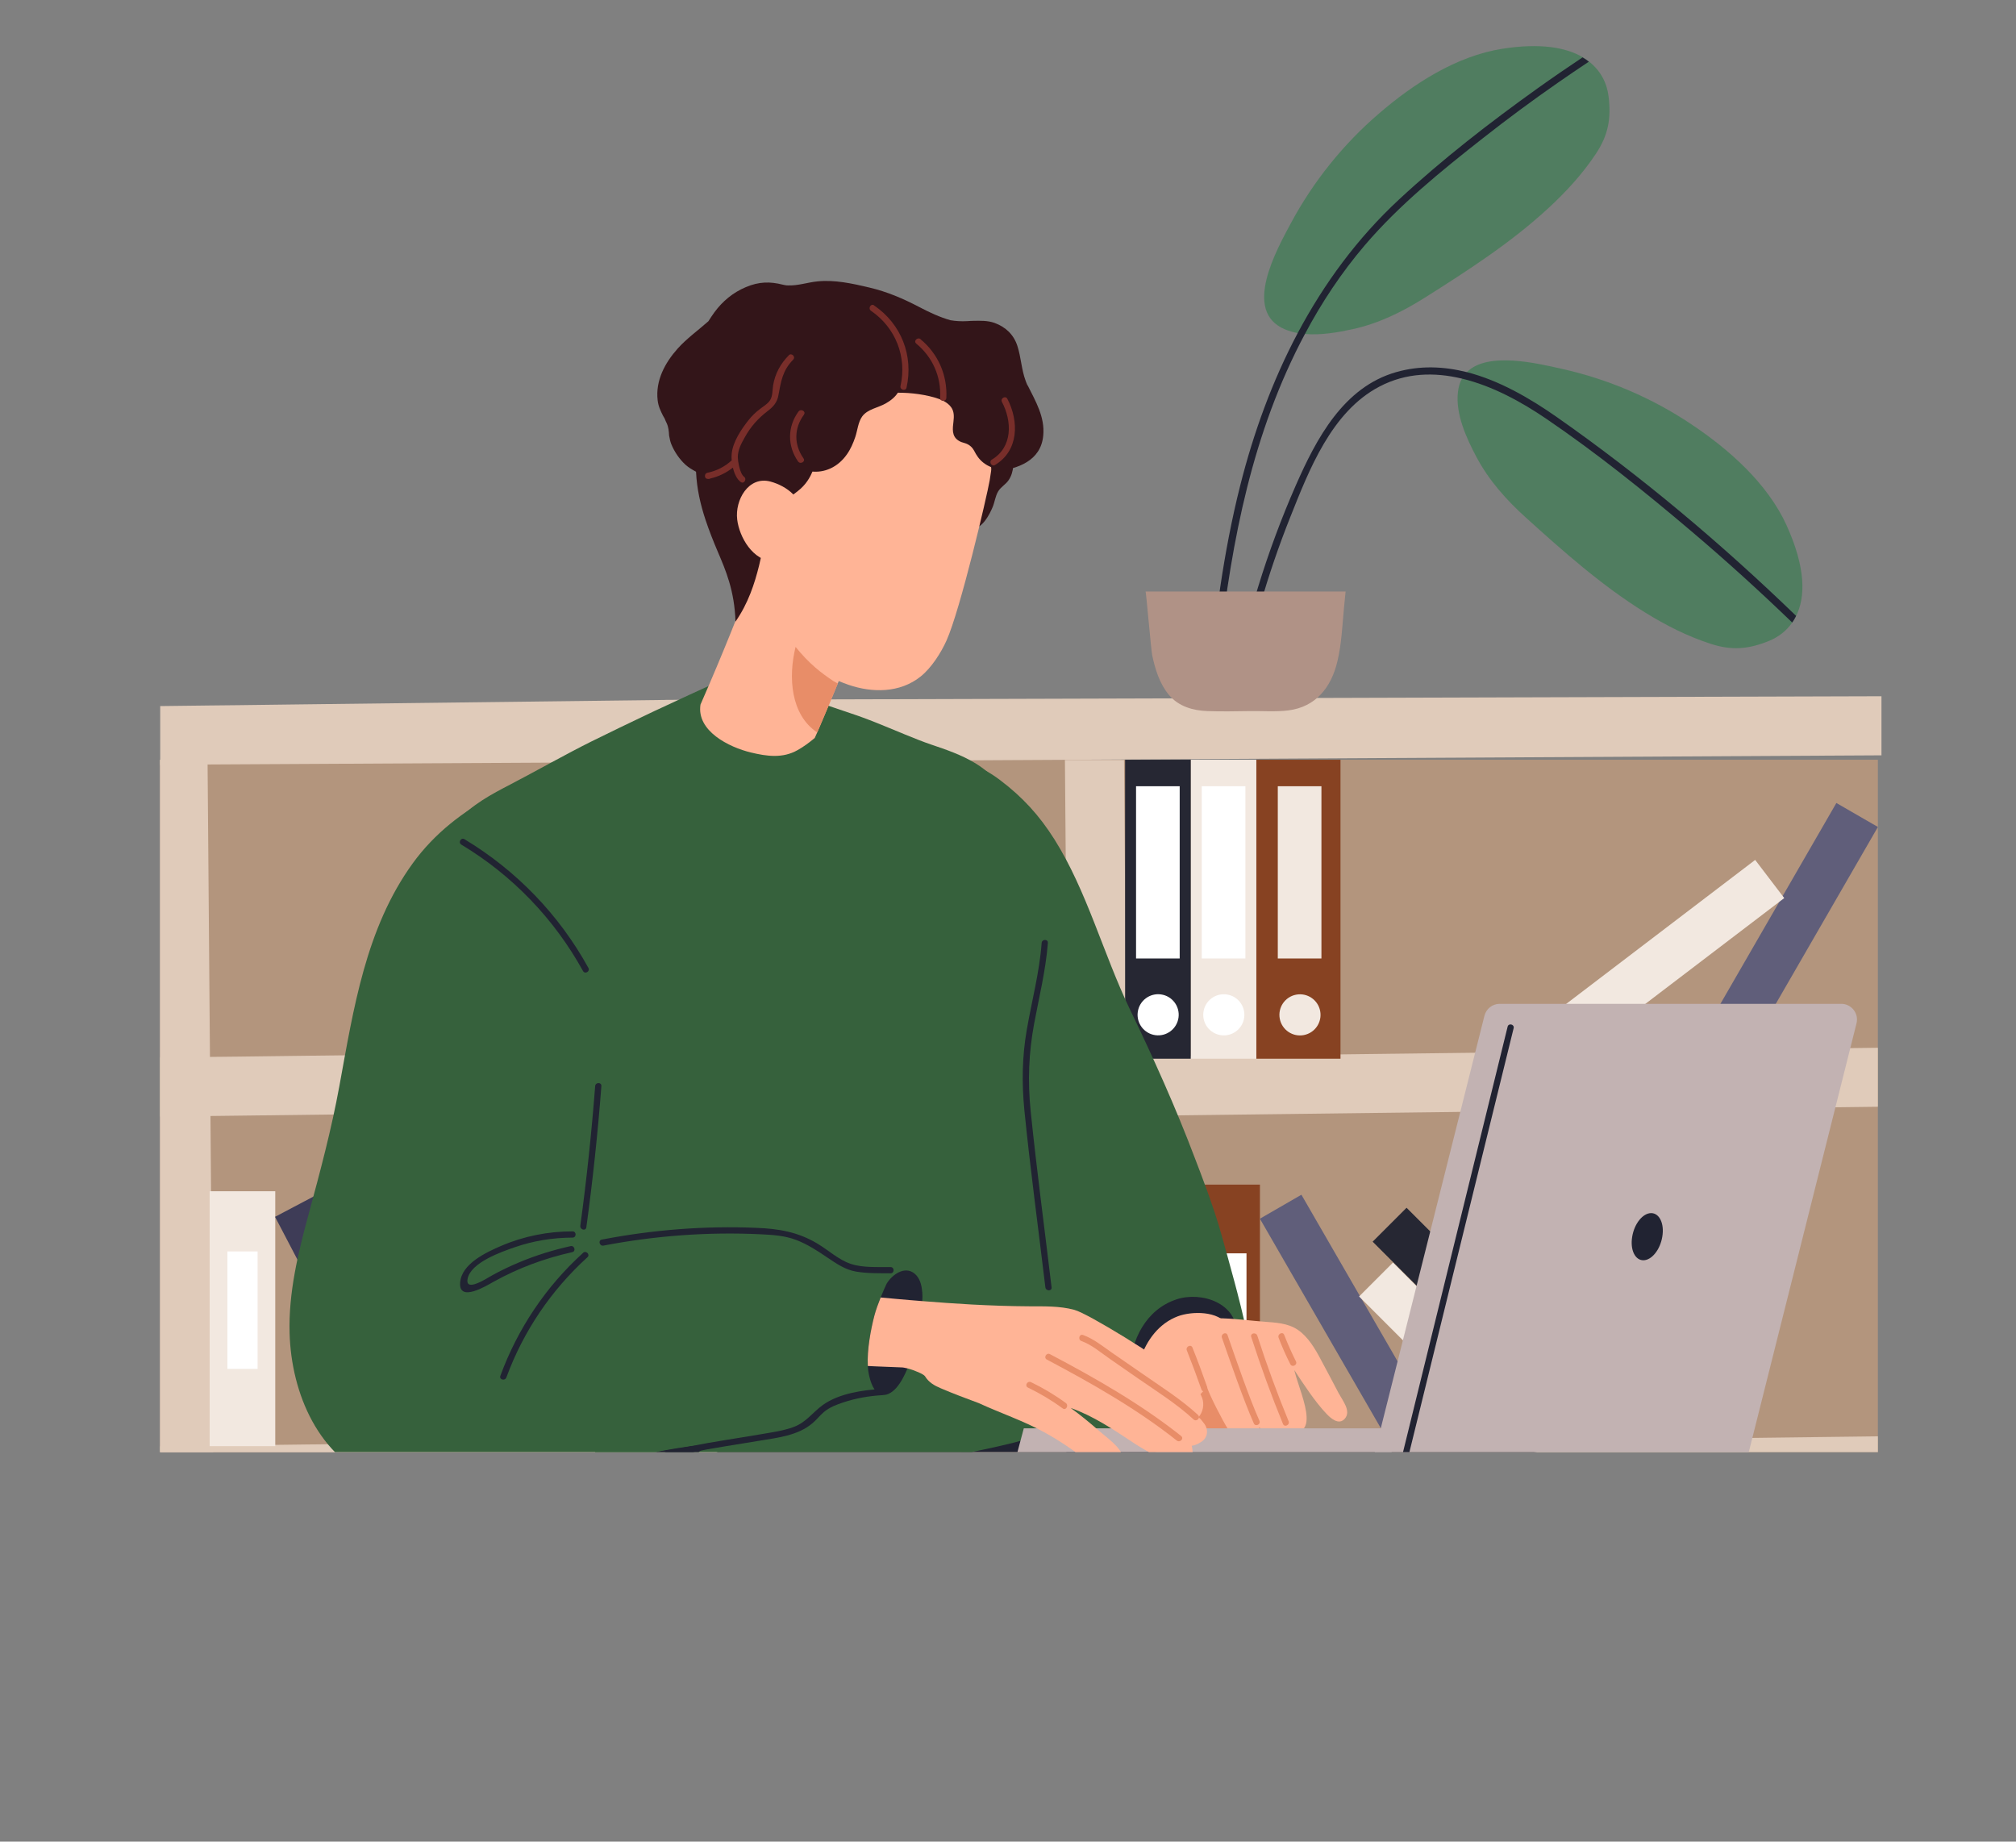 <?xml version="1.0" encoding="UTF-8"?>
<svg id="_レイヤー_2" data-name="レイヤー_2" xmlns="http://www.w3.org/2000/svg" width="200.97" height="183.57" xmlns:xlink="http://www.w3.org/1999/xlink" viewBox="0 0 200.97 183.57">
  <rect x="0" y="0" width="200.97" height="183.57" fill="#808080" stroke="none"/>
  <defs>
    <style>
      .cls-1 {
        fill: #605e7a;
      }

      .cls-2 {
        fill: none;
      }

      .cls-3 {
        fill: #262733;
      }

      .cls-4 {
        fill: #e0cbba;
      }

      .cls-5 {
        fill: #3e3c57;
      }

      .cls-6 {
        fill: #331519;
      }

      .cls-7 {
        fill: #212332;
      }

      .cls-8 {
        fill: #507d60;
      }

      .cls-9 {
        fill: #904228;
      }

      .cls-10 {
        fill: #b09286;
      }

      .cls-11 {
        fill: #fff;
      }

      .cls-12 {
        fill: #36613c;
      }

      .cls-13 {
        fill: #874222;
      }

      .cls-14 {
        fill: #f5f0ee;
      }

      .cls-15 {
        fill: #782e2a;
      }

      .cls-16 {
        fill: #c2b2b2;
      }

      .cls-17 {
        fill: #ffb496;
      }

      .cls-18 {
        fill: #f2e8e0;
      }

      .cls-19 {
        fill: #e88d68;
      }

      .cls-20 {
        fill: #b3957d;
      }

      .cls-21 {
        clip-path: url(#clippath);
      }

      .cls-22 {
        fill: #3d4156;
      }
    </style>
    <clipPath id="clippath">
      <rect class="cls-2" y="0" width="200.97" height="144.74"/>
    </clipPath>
  </defs>
  <g id="_テキスト" data-name="テキスト">
    <g class="cls-21">
      <g>
        <polygon class="cls-14" points="95.84 75.73 95.84 177.38 65 177.38 64.95 177.44 64.89 177.38 58.19 177.38 58.17 177.4 58.15 177.38 15.97 177.38 15.97 75.73 95.84 75.73"/>
        <g>
          <path class="cls-20" d="M187.2,75.73v101.66h-80.52c-8.15-7.87-15.3-16.79-19.88-27.09-.85-1.9-1.61-3.86-2.28-5.86-.17-.5-.32-1-.48-1.5-.3-.99-.58-1.98-.83-3-.55-2.2-1.06-4.37-1.54-6.52-1.68-7.51-2.97-14.76-3.89-21.76-.26-1.98-.49-3.94-.7-5.87-.3-2.79-.53-5.53-.71-8.24-.5-7.61-.55-14.89-.18-21.82h111Z"/>
          <path class="cls-4" d="M187.2,104.44v5.88l-109.42,1.34c-.26-1.98-.49-3.94-.7-5.87l110.11-1.35Z"/>
          <polygon class="cls-4" points="112.87 177.38 106.99 177.38 106.16 75.75 112.05 75.75 112.87 177.38"/>
          <path class="cls-4" d="M187.2,143.18v5.88l-100.4,1.23c-.85-1.9-1.61-3.86-2.28-5.86l102.68-1.26Z"/>
          <rect class="cls-13" x="125.24" y="75.73" width="8.39" height="29.8"/>
          <rect class="cls-13" x="119.92" y="118.08" width="5.68" height="25.41"/>
          <rect class="cls-18" x="118.7" y="75.73" width="6.54" height="29.8"/>
          <rect class="cls-18" x="127.38" y="78.37" width="4.35" height="17.17"/>
          <rect class="cls-18" x="95.45" y="118.75" width="6.54" height="25.41"/>
          <rect class="cls-11" x="97.21" y="124.73" width="3.01" height="11.71"/>
          <rect class="cls-11" x="121.25" y="124.93" width="3.01" height="11.71"/>
          <rect class="cls-3" x="112.16" y="75.73" width="6.54" height="29.8"/>
          <rect class="cls-1" x="176.39" y="79.53" width="4.78" height="25.41" transform="translate(70.07 -77.03) rotate(30)"/>
          <rect class="cls-1" x="131.63" y="118.58" width="4.78" height="25.41" transform="translate(-47.69 84.6) rotate(-30)"/>
          <rect class="cls-18" x="141.92" y="124.58" width="4.78" height="20.17" transform="translate(-52.96 141.49) rotate(-45)"/>
          <rect class="cls-13" x="155.52" y="124.64" width="4.78" height="20.17" transform="translate(-49.01 151.12) rotate(-45)"/>
          <rect class="cls-3" x="146.01" y="117.99" width="4.78" height="27.91" transform="translate(-49.84 143.58) rotate(-45)"/>
          <rect class="cls-18" x="163.92" y="82.61" width="4.78" height="25.41" transform="translate(141.35 -94.74) rotate(52.7)"/>
          <path class="cls-5" d="M95.47,121.29l-11.43,21.64c-.3-.99-.58-1.98-.83-3-.55-2.2-1.06-4.37-1.54-6.52l8.01-15.18,5.78,3.05Z"/>
          <circle class="cls-18" cx="129.59" cy="101.16" r="2.05" transform="translate(-16.79 26.33) rotate(-10.9)"/>
          <rect class="cls-11" x="119.8" y="78.37" width="4.35" height="17.17"/>
          <circle class="cls-11" cx="122" cy="101.16" r="2.05" transform="translate(4.9 207.95) rotate(-82.03)"/>
          <rect class="cls-11" x="113.25" y="78.37" width="4.35" height="17.17"/>
          <circle class="cls-11" cx="115.46" cy="101.16" r="2.05" transform="translate(-.74 201.47) rotate(-82.03)"/>
        </g>
        <g>
          <polygon class="cls-4" points="95.84 75.73 95.84 177.38 65 177.38 64.95 177.44 64.89 177.38 58.19 177.38 58.17 177.4 58.15 177.38 15.97 177.38 15.97 75.73 95.84 75.73"/>
          <rect class="cls-20" x="15.97" y="75.73" width="79.87" height="101.66"/>
          <polygon class="cls-4" points="95.84 104.43 95.84 110.32 20.98 111.24 15.97 111.3 15.97 105.41 20.93 105.35 23.83 105.32 29.31 105.25 66.21 104.8 66.45 104.79 66.45 104.79 95.84 104.43"/>
          <polygon class="cls-4" points="187.56 69.4 187.56 75.29 20.98 76.2 15.97 76.26 15.97 70.38 20.93 70.32 23.83 70.29 29.31 70.22 66.21 69.77 66.45 69.76 66.45 69.76 187.56 69.4"/>
          <polygon class="cls-4" points="21.52 177.38 15.97 177.38 15.97 75.75 20.69 75.75 20.92 104.04 20.93 105.32 20.93 105.35 20.98 111.24 21.04 118.75 21.25 144.09 21.25 144.16 21.29 149.98 21.52 177.38"/>
          <polygon class="cls-4" points="95.84 143.18 95.84 149.06 21.29 149.98 15.97 150.04 15.97 144.16 20.9 144.1 21.25 144.09 27.44 144.02 95.84 143.18"/>
          <rect class="cls-3" x="21.52" y="151.97" width="5.67" height="25.41"/>
          <rect class="cls-1" x="27.11" y="151.97" width="5.67" height="25.41"/>
          <rect class="cls-18" x="20.9" y="118.75" width="6.54" height="25.41" transform="translate(48.34 262.9) rotate(180)"/>
          <rect class="cls-11" x="22.66" y="124.73" width="3.01" height="11.71" transform="translate(48.34 261.18) rotate(180)"/>
          <rect class="cls-11" x="22.85" y="158.82" width="3.01" height="11.71"/>
          <rect class="cls-1" x="85.03" y="79.53" width="4.78" height="25.41" transform="translate(57.83 -31.35) rotate(30)"/>
          <rect class="cls-18" x="39.15" y="158.52" width="4.78" height="20.17" transform="translate(-107.05 78.76) rotate(-45)"/>
          <polygon class="cls-13" points="68.33 174.06 65 177.38 64.95 177.44 61.54 174.03 50.69 163.18 50.7 163.17 54.07 159.8 68.33 174.06"/>
          <polygon class="cls-3" points="61.55 174.02 61.54 174.03 58.19 177.38 58.17 177.4 58.15 177.38 38.43 157.67 41.81 154.29 50.7 163.17 61.55 174.02"/>
          <rect class="cls-18" x="72.56" y="82.61" width="4.78" height="25.41" transform="translate(105.35 -22.07) rotate(52.7)"/>
          <path class="cls-5" d="M27.42,121.29l11.77,22.52c1.45-.62,3.94-1.9,5.93-2.96l-11.92-22.61-5.78,3.05Z"/>
          <rect class="cls-4" x="15.97" y="177.2" width="80.03" height="6.38"/>
        </g>
        <path class="cls-7" d="M180.1,183.51c-.81-6.74-2.16-13.41-4.04-19.94-.89-3.07-1.78-6.24-3.4-9.01-1.54-2.64-3.82-4.69-6.48-6.17-5.84-3.26-12.81-3.66-19.32-4.29-13.46-1.29-27.03-.44-40.55-.46,0,.33.03-.82.02-.49-.02,1.19-.04,2.38-.06,3.58-.03,1.66-.1,3.33-.08,5,.03,1.84.59,3.26,2.02,4.47,2.41,2.05,5.32,3.62,8.08,5.15,5.48,3.02,10.94,5.88,16.01,9.58,4.83,3.51,9.44,7.34,14.58,10.4,1.41.84,2.85,1.59,4.32,2.25h28.9s0-.04,0-.06Z"/>
        <path class="cls-7" d="M153.7,165.44c-1.12-3.37-2.45-6.75-4.71-9.53-2.22-2.72-5.22-4.71-8.42-6.1-3.61-1.57-7.49-2.39-11.36-3.02-4.26-.69-8.55-1.27-12.82-1.9-2.14-.32-4.28-.62-6.41-.95-1.23-.19-2.46-.41-3.64-.79-.75-.24-1.48-.54-2.17-.94-1.69-.97-3.09-2.34-4.48-3.69-.45-.44-.92-.96-1.44-1.4-.99.63-2.07,1.14-3.15,1.57-2.08.83-4.24,1.42-6.42,1.91-2.23.5-4.49.9-6.72,1.34-2.54.5-4.99,1.29-7.49,1.97-1.78.48-3.56.95-5.32,1.48-.32,6.15-.41,12.47,1.74,18.32,1.01,2.74,2.46,5.19,4.35,7.23,1.92,2.06,4.28,3.69,7.09,4.71,3.13,1.15,6.48,1.7,9.77,2.13,2.8.37,5.62.6,8.44.71.82.04,1.63.06,2.45.08,2.23.05,4.45.04,6.68,0,3.89-.08,7.78-.28,11.66-.51.35.19.69.41,1,.68,1.4,1.2,1.99,3.15,2.63,4.84h33.26c-1.06-6.14-2.56-12.21-4.51-18.14Z"/>
        <path class="cls-12" d="M123.37,128.94c-.1-.36-.19-.73-.29-1.1-.48-1.8-1-3.65-1.3-4.72-.79-2.86-2.18-6.41-2.65-7.64-1.92-5.08-4.15-10.03-6.51-14.91-2.62-5.45-4.28-11.79-7.51-16.91-1.51-2.39-3.17-4.21-5.45-5.93-1.91-1.44-4-2.14-7.86-3.79-.06,0-3.47,1.26-4.78,2.44-.64.58-1.19,1.13-1.32,2.01-.17,1.27.12,2.74.2,4.02.36,5.6.63,11.23,1.23,16.81.56,5.23,1.45,10.47,3.24,15.43.81,2.25,1.82,4.44,3.17,6.42,1.41,2.07,3.19,3.81,5.11,5.41.37.31.75.62,1.12.93,1.76,2.95,3.92,5.6,6.83,7.45,3.02,1.93,6.81,2.26,10.15.98,3.09-1.17,7.26.27,7.46-3.05.02-.4-.36-2-.84-3.84Z"/>
        <path class="cls-7" d="M117.28,129.52c-3.04,1-4.55,4.05-4.67,7.09,0,.08.02.15.06.19-.61.35-1.07,1.04-.21,1.5.65.35,1.73.36,2.45.39.79.03,1.58-.02,2.36-.16,2.7-.49,5.89-2.45,6.01-5.51.12-3.12-3.5-4.33-6.01-3.5Z"/>
        <path class="cls-17" d="M122.4,132.12c-.91-1.48-3.6-1.44-5-.91-1.85.7-3.09,2.36-3.7,4.19-.09.26.17.42.38.37.03.17.17.3.37.22.74-.29,1.5.05,2.26-.16.64-.18,1.25-.58,1.83-.89.72-.39,1.42-.8,2.1-1.24.52-.33,1.32-.71,1.7-1.2.08-.11.13-.25.05-.38Z"/>
        <path class="cls-12" d="M104.55,137.16c.16-3.75-2.81-5.92-2.92-9.68-.11-3.92-.22-7.85-.33-11.77-.21-7.71.81-14.59.6-22.3-.1-3.42.04-6.94-.44-10.33-.41-2.91-1.63-5.43-4.21-6.99-1.38-.84-2.92-1.37-4.44-1.88-1.51-.51-3.69-1.47-5.55-2.21-.2-.08-.4-.16-.59-.23-.45-.17-.87-.33-1.25-.46-.02,0-.04-.01-.06-.02-.17-.06-.33-.11-.5-.17-3.64-1.23-7.28-2.46-10.92-3.7.03-.21-.21-.46-.47-.34-.08.04-.15.07-.23.11-.1-.03-.19-.07-.29-.1-.27-.09-.43.18-.36.4-.35.16-.69.31-1.04.47-.08-.02-.17-.02-.25.02-.14.07-.28.14-.41.21-.06.03-.1.08-.12.13-1.41.64-2.82,1.29-4.23,1.95-.19.09-.39.18-.58.27-.22.1-.43.2-.65.3-.2.09-.4.19-.59.28-1.94.92-3.87,1.85-5.79,2.8-2.4,1.19-5.63,3.01-8.01,4.25-1.93,1-3.91,2.05-5.36,3.71-1.44,1.64-2.24,3.72-2.91,5.78-.8,2.48-1.42,5.02-1.89,7.58-.46,2.47-.79,4.96-1.06,7.46-.28,2.6.22,4.62.29,7.24.2,7.99,6.25,12.99,12.59,16.76,1.97,6.01,4.19,11.94,6.64,17.76.4.94.8,1.88,1.21,2.82.21.48.42.96.64,1.45.24.54.49,1.08.73,1.62.29.63.56,1.32,1.25,1.59.75.29,1.65.02,2.4-.14,1.11-.23,2.22-.48,3.31-.77,2.69-.7,5.33-1.56,7.93-2.53.08-.01.17-.02.25-.03,2.87-.35,5.73-.84,8.55-1.49,2.79-.64,17.59-3.17,18.24-4.12.28-.41,9.26.51,9.32.04.13-.97-8.52-4.74-8.48-5.72Z"/>
        <path class="cls-12" d="M84.79,139.56c1.18-.49,2.43-.7,3.69-.83.11-.93.2-1.76.28-2.06.11-.39.14-.8.2-1.2l.44-3c.28-1.91.56-3.82.84-5.73-4.39-1.76-7.18-5.74-9.42-9.61-2.29-3.95-3.95-8.16-5.18-12.52-1.15-4.1-2.11-8.42-4.58-12.01-2.66-3.87-7.21-6.19-11.7-7.55-2.35-.71-5.64-.52-8.11-.5-1.29,0-4.94-2.52-4.94-2.51-5.72,4.5-6.47,19.35-8.4,27.88-.88,3.86-1.59,7.75-2.12,11.67-.53,3.91-.96,7.96-.1,11.86.74,3.36,2.49,6.68,5.46,8.71,2.91,1.98,6.53,2.27,10.01,2.46,3.71.2,20.29-1.79,30.08-2.32,1.01-1.13,2.1-2.15,3.54-2.75Z"/>
        <path class="cls-19" d="M128.84,133.54c.06-.32-.41-.56-.56-.23-.02.04-.04.08-.06.12-2.77-.23-5.45-.66-8.01.7-2.43,1.29-4.53,3.18-6.18,5.37-.53.7-1.26,1.73-.71,2.63.59.97,2.42,1.09,3.41,1.23,2.44.33,5.43.25,7.39-1.43,1.05-.9,1.78-2.12,2.39-3.35.74-1.48,1.41-3,2.1-4.5.02,0,.04,0,.06,0,.33.02.38-.39.18-.55Z"/>
        <path class="cls-6" d="M101.11,44.52c-1.11-1.45-3.1-.4-4.06.7-1.51,1.73-1.72,4.36-1.18,6.52.14.58.46,1.06,1.13.97.97-.12,1.63-1.39,1.96-2.18.21-.51.26-1.07.54-1.54.27-.46.74-.68,1.04-1.12.59-.85.52-1.95.42-2.94.17-.06.28-.24.14-.42Z"/>
        <path class="cls-17" d="M86.82,59.63c-1.02,2.76-2.09,5.51-3.2,8.24-.53,1.29-1.06,2.57-1.61,3.86-.18.43-.37.86-.55,1.29-.08.18-.16.36-.24.54-.54.45-1.1.87-1.71,1.21-1.48.84-3.06.62-4.64.24-2.21-.53-5.45-2.15-5.04-4.78.3-.68.6-1.37.89-2.05,1.9-4.43,3.68-8.91,5.33-13.44.56-1.53,1.1-3.06,1.63-4.6.12.23.24.45.36.67.86,1.58,1.91,3.05,3.13,4.37,1.64,1.77,3.56,3.25,5.65,4.46Z"/>
        <path class="cls-17" d="M98.47,43.12c-.13-.65-.34-1.26-.61-1.84-.86-1.82-2.4-3.24-4.13-4.35-2.58-1.65-5.52-2.77-8.53-3.34-2.81-.53-5.88-.7-8.65.06-1.27.35-2.49.94-3.48,1.83-1.02.91-1.77,2.09-2.35,3.32,0,0,0,0,0,0,0,.1,1.25.32,1.21.42-.78,1.26-1.36,2.66-1.68,4.12-.96,4.42-.24,6.67,1.46,10.68.77,1.81,1.61,3.6,2.51,5.35.09.18,2.99,3.65,3.54,4.2,2.1,2.11,3.98,3.71,6.83,4.69,2.36.81,5.12.83,7.19-.83,1.07-.86,2.02-2.35,2.57-3.57,1.38-3.06,4.03-14.37,4.31-15.98.47-2.69.12-3.22-.18-4.78Z"/>
        <path class="cls-6" d="M102.42,38.4c-.06-.15-.13-.3-.18-.45-.42-1.13-.45-2.33-.82-3.47-.37-1.13-1.16-1.88-2.27-2.29-.69-.25-1.42-.22-2.14-.21-.2,0-.4.02-.61.03-.57.03-1.12,0-1.65-.09-1.06-.3-2.07-.77-3.1-1.31-1.62-.85-3.21-1.53-4.99-1.95-1.69-.4-3.46-.79-5.18-.61-.99.1-1.93.44-2.94.4,0,0,0,0,0,0-.18,0-.36-.04-.53-.08-1.23-.31-2.34-.31-3.66.25-1.28.54-2.32,1.4-3.14,2.52-.21.29-.4.58-.59.88-1.03.91-2.17,1.73-3.06,2.72-1.26,1.41-2.23,3.19-2,5.16.07.61.3,1.07.54,1.55.11.16.2.34.27.54.03.06.06.13.09.19.18.39.22.81.24,1.23.06.32.12.61.21.84.31.77.81,1.51,1.42,2.07.61.55,1.38.82,2.06,1.26.38.24.76.53,1.12.86,2.21-1.99,6.74-2.84,7.02-1.16.04.22.46,1.13.62,1.06,1.17-.5,1.81-2.18,2.37-3.4,0,0,0,0,.01-.01.91-.46,1.67-.91,2.29-1.73.53-.7.9-1.5,1.14-2.35.27-.4.67-.71,1.15-.94.83-.48,1.8-.71,2.8-.75,1.38-.07,2.91.08,4.25.46.59.17,1.27.44,1.65.96.31.42.3.93.24,1.43-.08.69-.2,1.45.49,1.9.19.13.41.2.64.26.38.11.71.36.9.71,0,.01.01.02.02.03.24.47.5.87.92,1.2.24.19.5.34.78.45.02.08.04.15.06.23.05.18.21.24.38.22,2.21-.28,4.53-1.05,4.76-3.61.17-1.84-.76-3.4-1.56-5Z"/>
        <path class="cls-6" d="M94.32,34.36c-2.58-1.65-5.94-1.22-8.95-1.78-2.81-.53-5.88-.7-8.65.06-1.27.35-2.49.94-3.48,1.83-1.02.91-1.77,2.09-2.35,3.32,0,0,0,0,0,0,0,.1,1.25.32,1.21.42-.78,1.26-2.05,3.48-2.37,4.94-.3,1.39-.4,2.68-.34,3.93.08,1.62.42,3.16.94,4.73.35,1.05.77,2.12,1.24,3.22.77,1.81,1.65,3.83,1.75,6.93,2.53-3.62,2.58-7.95,3.5-10.08.61-1.4,1.54-2.03,2.71-2.93.75-.58,1.24-1.31,1.56-2.2.78-2.13,1.02-2.99,2.25-5.03,1.55-2.56,4.37-3.42,7.05-3.21,2.55.2,5.57.13,7.65,1.73-.86-1.82-1.98-4.79-3.71-5.9Z"/>
        <path class="cls-17" d="M79.93,51.62c0-.09-.04-.17-.09-.22.26-1.66-1.37-2.95-3.04-3.4-2.18-.58-3.55,1.84-3.31,3.79.21,1.73,1.54,4.14,3.72,4.2,2.5.07,2.79-2.62,2.73-4.37Z"/>
        <path class="cls-19" d="M83.13,67.92c-.64-.42-1.26-.87-1.84-1.37-.73-.63-1.38-1.32-1.98-2.07-.75,3.02-.49,6.78,2.16,8.53.7-1.62,1.38-3.24,2.05-4.88-.13-.07-.26-.14-.38-.21Z"/>
        <path class="cls-6" d="M89.42,36.64c-.76-.86-1.92-.45-2.79,0-1.64.84-3.17,2-4.27,3.48-.09.03-.18.05-.26.08-.45.16-.87.39-1.27.66,0,0,0,0-.01,0-1.29-.02-2.59.05-3.8.53-1.56.63-3.89,2.12-3.16,4.09-.09.14-.09.33.1.42,1.09.52,2.14.88,3.35.7.25-.04.61-.25.86-.29.48-.07.56-.04.97.15.48.23.82.44,1.37.51.11.01.23.02.34.02,1.31.17,2.66-.4,3.56-1.68.38-.53.64-1.13.85-1.75.22-.65.28-1.48.69-2.05.54-.74,1.59-.86,2.35-1.3.48-.27.95-.64,1.24-1.12.44-.73.48-1.79-.11-2.46Z"/>
        <path class="cls-17" d="M133.52,139.01c-.73-1.4-.88-1.67-1.62-3.06-.58-1.1-1.19-2.28-2.16-3.12-.98-.85-2.14-.97-3.41-1.06-1.71-.12-3.42-.38-5.13-.37-2.28.02-3.7.8-4.67,2.38-.13.21-.25.43-.36.66-.34.69-.63,1.41-.94,2.11-.19.43-.47.88-.34,1.35.11.41.48.7.79.96.49.4.99.77,1.49,1.15.16.12.32.24.48.36.1.08.24.06.34,0,.01,0,.02-.01.04-.02.83-.54,1.65-1.33,2.26-2.08,0,0,.02-.02.02-.03.3.91,1.54,3.31,2.12,4.24.28.45,1.26,1.06,1.85,1.04,1.58-.04,1.55-.36,1.26-1.22-.07-.22.96,1.62,2.45,1.02.32-.13.49-.4.57-.74.21.14.48.2.79.15.79-.15.93-.85.9-1.51-.05-1.29-.84-3.18-1.17-4.43-.02-.07-.04-.14-.05-.22.86,1.32,2.08,3.18,3.18,4.33.44.47,1.26,1.21,1.86.5.63-.74-.2-1.74-.56-2.43Z"/>
        <path class="cls-19" d="M128.46,141.67c-1.15-2.8-2.19-5.64-3.12-8.53-.12-.38-.73-.26-.61.12.95,2.93,2,5.83,3.17,8.68.15.37.71.09.56-.28Z"/>
        <path class="cls-19" d="M129.19,135.7c-.43-.86-.82-1.74-1.17-2.64-.14-.37-.7-.09-.56.28.34.9.73,1.78,1.17,2.64.18.36.74.08.56-.28Z"/>
        <path class="cls-19" d="M125.55,141.62c-1.07-2.41-2.31-6.05-3.18-8.54-.13-.38-.69-.11-.56.26.87,2.49,2.12,6.13,3.18,8.54.16.37.72.1.56-.26Z"/>
        <path class="cls-16" d="M172.85,145.78h-36.06l11.19-44.53c.18-.7.8-1.19,1.52-1.19h34.05c1.02,0,1.77.96,1.52,1.95l-10.7,42.58c-.18.7-.8,1.19-1.52,1.19Z"/>
        <polygon class="cls-16" points="138.44 145.78 101.15 145.78 102.06 142.37 139.35 142.37 138.44 145.78"/>
        <path class="cls-7" d="M150.29,102.34l-10.45,42.5c-.1.39.51.54.6.15l10.45-42.5c.1-.39-.51-.54-.6-.15Z"/>
        <path class="cls-9" d="M109.67,178.57c-.1-.61-.23-1.22-.42-1.82-.76-2.49-2.42-4.36-4.95-5.11-1.98-.59-4.11-.59-6.18-.6-.33,0-.66,0-.99,0-.82-.01-1.64-.02-2.46-.03-.54,0-1.08-.01-1.63-.02-4.18-.04-8.36-.06-12.54-.06-1.76,0-3.51,0-5.27.01-7.2.03-25.86-.02-27.3.02,1.16,3.51,3.72,7.39,4.88,10.9.19.58.38,1.15.57,1.72h56.33c.18-1.69.21-3.36-.05-5Z"/>
        <path class="cls-7" d="M165.71,123.27c-.21,1.3-1.06,2.35-1.89,2.35s-1.33-1.05-1.11-2.35c.21-1.3,1.06-2.35,1.89-2.35s1.33,1.05,1.11,2.35Z"/>
        <path class="cls-22" d="M158.89,182.54c-.44-3.79-.99-7.58-1.67-11.33-.66-3.67-1.32-7.43-2.44-11-1.88-5.93-6.43-10.18-11.97-12.77-.36-.17-.68.37-.31.54,5.69,2.67,10.13,6.99,11.9,13.12,2,6.94,3.05,14.29,3.87,21.44.05.39.67.4.62,0Z"/>
        <path class="cls-22" d="M136.34,160.08c-5.38,4.1-10.1,8.95-14.04,14.45-.23.33.3.64.54.31,3.87-5.4,8.53-10.2,13.82-14.23.31-.24,0-.78-.31-.54Z"/>
        <path class="cls-7" d="M81.93,170.31h-29.58c-.4,0-.4.62,0,.62h29.58c.4,0,.4-.62,0-.62Z"/>
        <path class="cls-7" d="M52.37,170.9c-3.13,1.06-5,4.34-6.11,7.19-.71,1.79-1.07,3.63-1.27,5.48h-.61c.25-2.26.73-4.48,1.72-6.65,1.25-2.74,3.11-5.59,6.14-6.61.38-.13.52.46.14.59Z"/>
        <path class="cls-9" d="M109.46,175.62c-.14-.11-.28-.22-.42-.34-.37-.32-.72-.67-1.06-1.02-.91-.95-1.78-1.91-3.1-2.41-1.63-.62-3.43-.66-5.16-.64-.08.46-.1,1.12-.11,1.26-.03.59.01,1.2.13,1.78.2,1,.59,1.97,1.19,2.81,1.16,1.63,2.91,2.71,4.88,3.05,1.44.25,2.98.23,4.49.13.22-.01.43-.03.65-.05.53-.04,1.05-.09,1.56-.14,1.12-.11,2.22-.29,3.3-.58.94-.26,3.38-.34,3.99-1.21-3.17-.27-7.71-.67-10.33-2.65Z"/>
        <path class="cls-7" d="M112.25,183.57h-.66c-.43-1.11-.86-2.22-1.28-3.33-.77-1.99-1.54-3.99-2.31-5.98.34.35.68.7,1.06,1.02l1.9,4.92,1.3,3.38Z"/>
        <path class="cls-7" d="M99.99,183.57h-.69c-.58-1.68-1.22-3.35-1.81-5.02-.66-1.86-1.19-3.86-2.06-5.63-.42-.84-.99-1.54-1.92-1.83-.15-.05-.31-.08-.46-.12-.81-.16-1.7-.14-2.51-.19-.4-.03-.4-.65,0-.62,1.41.09,2.97.03,4.14.83.22.15.42.34.61.56,1.14,1.34,1.56,3.35,2.14,4.96.83,2.33,1.76,4.68,2.57,7.06Z"/>
        <path class="cls-22" d="M143.32,170.26c-1.39-.77-3.14-.68-4.66-.46-1.89.27-3.73.86-5.49,1.58-3.59,1.45-6.89,3.5-10.17,5.54-.34.21-.03.75.31.54,2.73-1.7,5.48-3.41,8.4-4.77,2.92-1.36,6.5-2.77,9.77-2.34.7.09,2.37.42,1.87,1.44-.3.6-1.04,1.02-1.62,1.31-1.38.7-2.97,1.02-4.45,1.45-3.35.98-6.69,1.96-10.04,2.94-.38.11-.22.71.17.6,4.12-1.21,8.24-2.39,12.35-3.62,1.32-.39,2.75-.84,3.72-1.87.83-.88.97-1.7-.16-2.33Z"/>
        <path class="cls-7" d="M104.83,128.33c-.7-5.88-1.49-11.75-2.09-17.63-.3-2.93-.19-5.75.35-8.66.5-2.68,1.16-5.33,1.37-8.05.03-.4-.59-.4-.62,0-.22,2.93-.98,5.76-1.48,8.64-.47,2.69-.51,5.34-.24,8.06.59,5.89,1.39,11.76,2.09,17.63.05.39.67.4.62,0Z"/>
        <path class="cls-15" d="M78.63,35.42c-.82.83-1.37,1.83-1.56,2.99-.07.46-.04,1.05-.29,1.46-.23.38-.67.62-1.01.89-.44.33-.82.7-1.16,1.13-.72.91-1.56,2.16-1.67,3.35-.02.19-.02.41,0,.65-.69.63-1.51,1.05-2.44,1.24-.29.06-.31.56,0,.6.03,0,.06,0,.1.01.09.01.17-.01.23-.05.82-.19,1.57-.56,2.23-1.08.14.59.39,1.16.79,1.44.33.23.64-.31.31-.54-.29-.21-.49-.96-.57-1.5,0-.03,0-.05-.01-.08-.02-.15-.03-.28-.03-.36,0-.72.35-1.37.69-1.97.6-1.08,1.32-1.89,2.3-2.64.54-.41.92-.83,1.05-1.52.27-1.43.41-2.5,1.48-3.59.28-.28-.16-.72-.44-.44Z"/>
        <path class="cls-15" d="M80.14,41.33c.24-.32-.3-.63-.54-.31-1.11,1.52-1.12,3.44-.04,4.98.23.32.77.01.54-.31-.97-1.38-.95-3,.04-4.35Z"/>
        <path class="cls-19" d="M120.33,138.22c-.46-1.31-.94-2.61-1.46-3.9-.15-.37-.7-.09-.56.28.51,1.29,1,2.59,1.46,3.9.13.38.69.1.56-.28Z"/>
        <path class="cls-15" d="M100.42,39.75c-.19-.35-.72-.04-.54.31,1.02,1.94,1.08,4.5-1,5.75-.34.21-.03.74.31.54,2.38-1.43,2.4-4.36,1.23-6.6Z"/>
        <path class="cls-15" d="M91.78,33.81c-.31-.25-.75.18-.44.44,1.63,1.35,2.49,3.29,2.38,5.41-.02.4.6.4.62,0,.11-2.26-.82-4.4-2.57-5.84Z"/>
        <path class="cls-15" d="M87.14,30.44c-.33-.23-.64.31-.31.54,2.46,1.69,3.59,4.59,2.94,7.49-.09.39.51.56.6.17.71-3.2-.53-6.35-3.23-8.19Z"/>
        <path class="cls-7" d="M69.99,144.01c-3.3.34-7.07,1.3-10.37,1.63.4.94.8,1.88,1.21,2.82.21.48.42.96.64,1.45,2.9-1.32,5.89-3.59,8.52-5.41.28-.19.28-.51,0-.48Z"/>
        <path class="cls-12" d="M94.21,127.83c-1.69-.19-3.4-.38-5.02-.94-1.71-.6-2.93-1.79-4.47-2.66-2.39-1.36-5.19-1.44-7.87-1.36-3.73-.54-7.49-.59-11.22-.27-4.16-2.05-8.33-4.21-12.09-6.96,1.71-6.05,3.43-12.11,5.05-18.18,2.09-7.8,4.3-15.9,3.05-24.03.3-.2,0-.7-.34-.52-3.96,2.07-7.94,4.11-11.88,6.22-3.27,1.76-6.09,3.91-8.28,6.93-4.69,6.47-5.9,14.53-7.31,22.2-.79,4.33-1.92,8.54-3.07,12.79-1.05,3.85-2.01,7.84-1.89,11.85.17,5.99,2.9,12.46,8.86,14.69,3.94,1.47,8.6,1.26,12.67.54.81-.14,1.61-.32,2.4-.52.73,0,1.37-.02,1.81-.04,1.56-.07,3.08-.46,4.55-.98,3.1-1.09,6.64-2.19,9.97-2.48,2.2-.19,3.71-.08,5.86.23,1.78.26,3.65.25,5.41-.16,1.65-.39,2.87-1.26,3.93-2.59,1.44-1.83,2.97-3.16,5.4-3.06.16,0,.31-.15.3-.31-.16-3.82,1.48-7.47,4.39-9.86.23-.19.01-.5-.21-.53Z"/>
        <path class="cls-7" d="M51.29,124.33c1.87-.65,3.81-.96,5.79-.97.4,0,.4-.62,0-.62-2.46,0-4.87.48-7.13,1.45-1.46.63-3.95,1.77-4.08,3.66-.15,2.02,2.66.29,3.34-.09,2.46-1.37,5.1-2.34,7.84-2.95.39-.09.22-.69-.17-.6-1.75.39-3.46.92-5.11,1.61-.93.39-1.84.82-2.72,1.31-.49.27-2.68,1.72-2.44.36.29-1.64,3.38-2.71,4.68-3.16Z"/>
        <path class="cls-7" d="M58.12,124.89c-3.71,3.36-6.52,7.56-8.24,12.25-.14.38.46.54.6.16,1.69-4.6,4.46-8.69,8.08-11.98.3-.27-.14-.71-.44-.44Z"/>
        <path class="cls-7" d="M88.78,126.3c-1.29-.02-2.77.09-4-.33-1.2-.41-2.23-1.38-3.31-2.02-1.93-1.15-3.82-1.47-6.04-1.56-5.17-.22-10.36.19-15.44,1.17-.39.07-.23.67.16.6,5.16-.99,10.42-1.38,15.68-1.13,1.2.06,2.39.13,3.52.56,1.12.42,2.14,1.09,3.13,1.76.91.61,1.76,1.21,2.86,1.4,1.12.19,2.3.16,3.44.17.4,0,.4-.62,0-.62Z"/>
        <path class="cls-7" d="M87.92,138.44c-1.94.12-4.28.45-5.9,1.61-1.02.74-1.65,1.72-2.88,2.18-1.05.39-2.18.54-3.28.73-4.64.8-9.37,1.32-13.76,3.13-.36.15-.2.75.16.6,4.27-1.76,8.86-2.31,13.38-3.07,1.84-.31,3.91-.51,5.38-1.78.4-.34.72-.76,1.12-1.1.57-.47,1.25-.73,1.95-.96,1.24-.41,2.51-.63,3.81-.71.4-.02.4-.65,0-.62Z"/>
        <path class="cls-7" d="M91.93,128.78c-.05-.73-.25-1.42-.77-1.84-.99-.8-2.25.14-2.77,1.01,0,.01-.1.2-.23.5-.1.24-.23.54-.37.87-.23.58-.48,1.25-.62,1.79-.36,1.38-.75,3.43-.66,5.04.01.29.05.57.1.82.04.19.09.41.16.63.26.85.8,1.77,1.79,1.34.59-.25,1.05-.86,1.42-1.52.19-.34.35-.7.49-1.03.11-.26.2-.5.28-.72.56-1.49.85-3.08,1.05-4.65.05-.38.11-.85.14-1.34.02-.3.02-.6,0-.9Z"/>
        <path class="cls-17" d="M119.98,141.82c-.17-.21-.28-.4-.51-.55.21-.24.37-.54.44-.9.31-1.5-1.22-2.52-2.23-3.33-2.13-1.73-9.2-6.11-10.59-6.48-1.48-.4-3.03-.34-4.55-.35-1.89-.01-3.79-.08-5.68-.18-1.65-.09-3.3-.21-4.94-.34-.37-.03-.73-.06-1.1-.09,0,0,0,0-.01,0-1.01-.08-2.02-.18-3.02-.27-.23.58-.48,1.25-.62,1.79-.36,1.38-.75,3.43-.66,5.04.28.01.56.02.84.04.84.03,1.68.07,2.52.1.08,0,.17.01.27.03.1.02.21.04.33.07.72.19,1.62.58,1.74.78.37.61.93.93,1.57,1.2,1.24.53,2.52,1.01,3.79,1.48,2.17,1,4.48,1.77,6.56,2.92,1.48.82,2.95,1.8,4.26,2.87.74.6,1.63,1.51,2.69,1.29.82-.17,1.12-1.01.87-1.75-.34-1.04-1.61-1.88-2.39-2.57-.91-.8-1.85-1.57-2.83-2.28,2.24.79,4.28,2.16,6.27,3.48.9.6,5.35,3.43,5.87,1.13.05-.22-.02-.65-.07-.84.47-.06.76-.27.97-.4.62-.4.76-1.21.22-1.88Z"/>
        <path class="cls-19" d="M117.75,143.14c-4.01-3.18-8.56-5.78-13.08-8.16-.35-.19-.67.35-.31.54,4.46,2.36,8.99,4.93,12.95,8.07.31.25.75-.19.44-.44Z"/>
        <path class="cls-19" d="M119.44,141.05c-1.72-1.59-3.74-2.85-5.66-4.19-.99-.69-1.99-1.38-2.98-2.06-.9-.63-1.78-1.35-2.83-1.73-.38-.14-.54.46-.17.6,1.04.37,1.94,1.16,2.84,1.78l2.81,1.95c1.88,1.3,3.85,2.53,5.54,4.09.29.27.73-.17.44-.44Z"/>
        <path class="cls-19" d="M106.25,139.85c-1.09-.8-2.25-1.49-3.47-2.08-.36-.17-.67.36-.31.54,1.22.59,2.38,1.28,3.47,2.08.32.24.63-.3.31-.54Z"/>
        <path class="cls-7" d="M58.65,96.47c-2.91-5.29-7.18-9.71-12.35-12.82-.34-.21-.66.33-.31.54,5.09,3.06,9.26,7.4,12.13,12.6.19.35.73.04.54-.31Z"/>
        <path class="cls-7" d="M59.33,108.27c-.36,4.65-.85,9.29-1.48,13.91-.05.39.54.56.6.16.64-4.68,1.14-9.37,1.5-14.08.03-.4-.59-.4-.62,0Z"/>
        <g>
          <path class="cls-7" d="M49.45,163.73c-.05-.17-.1-.33-.15-.5-.05-.17-.1-.35-.15-.52-.01-.03-.02-.07-.03-.1-.43-1.48-.86-2.96-1.3-4.44l-7.99.02h-.65s-3.24.03-3.24.03c2.48,8.5,5.12,16.95,7.92,25.34h11.68c-2.2-6.56-4.16-13.2-6.1-19.84Z"/>
          <path class="cls-22" d="M47.91,183.57h-.65c-2.85-8.4-5.54-16.86-8.07-25.37-.51-1.7-1.01-3.4-1.5-5.1-.11-.38.49-.55.6-.17.51,1.76,1.02,3.51,1.55,5.27,2.53,8.51,5.22,16.97,8.08,25.37Z"/>
          <path class="cls-22" d="M49.06,162.64c-.05-.17-.1-.35-.15-.52-.9-.1-1.93.09-2.75.11-1.59.05-3.18.11-4.77.19-.23.01-.36.25-.26.47.44.9.7,1.81.81,2.82,0,.04.01.07.03.1-.29.18,0,.67.34.51,2.3-1.06,4.6-2.12,6.9-3.19-.05-.17-.09-.33-.14-.5Z"/>
        </g>
        <g>
          <path class="cls-8" d="M160.36,9.65c-.15-1.29-.74-2.56-1.95-3.51-.2-.15-.41-.3-.64-.44-1.67-.98-4.24-1.43-8-.84-4.59.72-8.88,3.5-12.32,6.47-3.55,3.05-6.53,6.76-8.75,10.89-1.43,2.67-4.91,8.84-.58,10.62.4.16.82.28,1.25.36.24.04.48.07.72.09,1.59.14,3.31-.16,4.76-.48,2.6-.57,4.95-1.73,7.19-3.14,4.26-2.69,8.57-5.47,12.28-8.89,1.77-1.63,3.44-3.44,4.77-5.45,1.2-1.81,1.54-3.44,1.27-5.68Z"/>
          <path class="cls-8" d="M178.11,52.38c-1.93-4.23-5.77-7.6-9.55-10.12-3.89-2.6-8.27-4.47-12.84-5.49-2.42-.54-7.45-1.77-9.51.34-.18.18-.34.39-.47.63-.21.37-.34.81-.4,1.33-.26,2.19.84,4.59,1.84,6.48,1.25,2.35,3,4.3,4.96,6.07,3.74,3.38,7.57,6.78,11.87,9.44,2.05,1.27,4.24,2.38,6.54,3.12,2.07.67,3.72.55,5.81-.3.89-.37,1.7-.96,2.3-1.82.14-.2.27-.41.38-.64.96-1.9.98-4.82-.93-9.03Z"/>
          <path class="cls-7" d="M158.4,6.14c-1.04.69-2.07,1.39-3.09,2.1-2.55,1.77-5.05,3.62-7.49,5.54-4.15,3.26-8.34,6.65-11.78,10.68-2.31,2.71-4.29,5.69-5.96,8.84-.65,1.21-1.25,2.45-1.81,3.7-4.46,9.99-6.1,20.93-7.11,31.74-.04.46-.76.46-.72,0,.64-6.83,1.51-13.67,3.19-20.33,1.33-5.28,3.2-10.43,5.73-15.2,2.62-4.93,5.94-9.46,10.1-13.32,4.33-4.02,9.04-7.67,13.84-11.1,1.47-1.05,2.96-2.07,4.46-3.07.23.13.44.28.64.44Z"/>
          <path class="cls-7" d="M179.04,61.41c-.11.23-.24.44-.38.64-3.27-3.15-6.63-6.2-10.09-9.13-4.62-3.92-9.39-7.75-14.4-11.16-2.48-1.69-5.4-3.3-8.43-4.02-2.74-.66-5.57-.6-8.22.79-4.79,2.5-7.03,8.33-8.91,13.05-2.25,5.64-3.93,11.5-5.04,17.46-.09.46-.78.26-.69-.19,1.31-7.04,3.42-13.92,6.3-20.48,2.04-4.64,4.75-9.79,10.01-11.28,2.38-.68,4.74-.57,7.02,0,3.23.82,6.29,2.6,8.98,4.48,8.46,5.92,16.42,12.63,23.86,19.82Z"/>
          <path class="cls-10" d="M131.13,58.96h-16.93c.05,0,.55,5.84.66,6.35.29,1.39.74,2.85,1.67,3.96.96,1.15,2.4,1.56,3.85,1.61,1.39.05,2.79.02,4.18,0,1.28-.02,2.6.09,3.88-.07,2.74-.35,4.27-2.3,4.88-4.88.41-1.71.49-3.5.65-5.25.06-.57.11-1.15.17-1.72h-3.01Z"/>
        </g>
        <path class="cls-7" d="M49.11,163.16c2.39,0,4.77,0,7.16,0,3.8,0,7.6,0,11.4,0,.87,0,1.74,0,2.61,0,.43,0,.43-.67,0-.67-2.39,0-4.77,0-7.16,0-3.8,0-7.6,0-11.4,0-.87,0-1.74,0-2.61,0-.43,0-.43.67,0,.67h0Z"/>
      </g>
    </g>
  </g>
</svg>